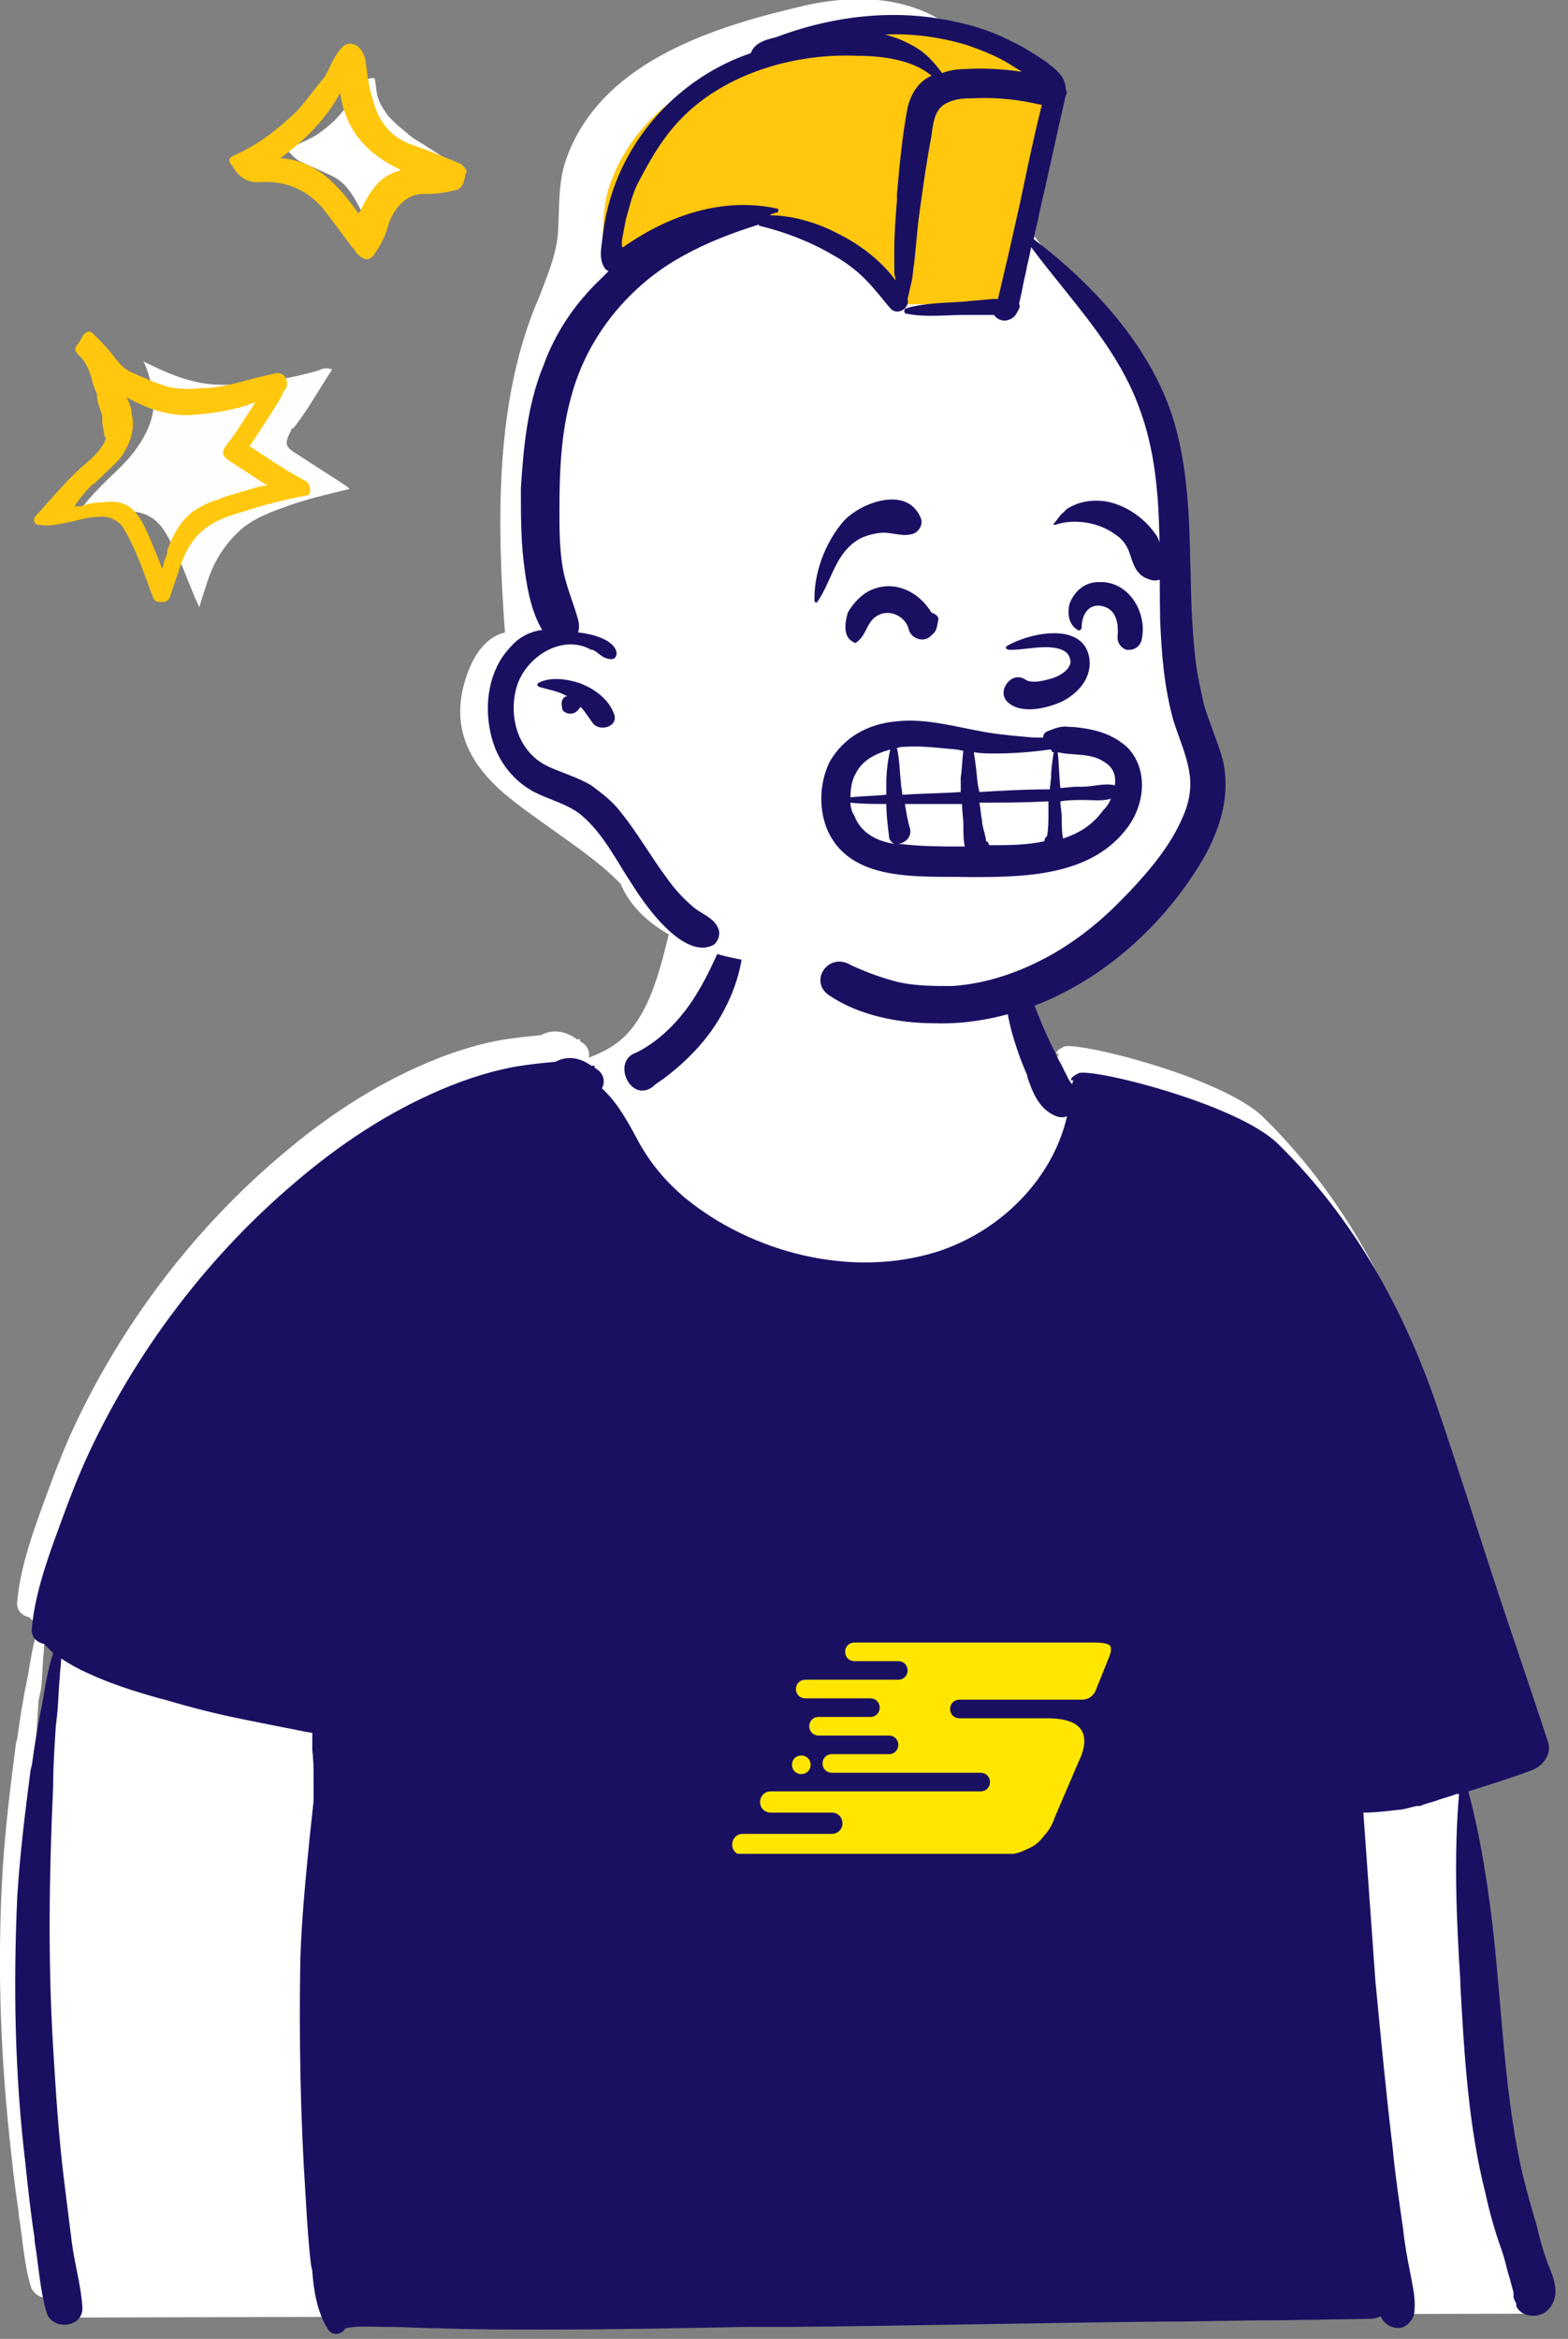 <?xml version="1.0" encoding="UTF-8"?>
<!-- Generator: Adobe Illustrator 27.9.3, SVG Export Plug-In . SVG Version: 9.03 Build 53313)  -->
<svg xmlns="http://www.w3.org/2000/svg" xmlns:xlink="http://www.w3.org/1999/xlink" id="Layer_1" x="0px" y="0px" viewBox="0 0 118 176" style="enable-background:new 0 0 118 176;" xml:space="preserve">
<rect x="0" y="0" width="118" height="176" fill="#808080" stroke="none"/>
<style type="text/css">
	.st0{fill-rule:evenodd;clip-rule:evenodd;fill:#FFFFFF;}
	.st1{fill-rule:evenodd;clip-rule:evenodd;fill:#1A1062;}
	.st2{fill-rule:evenodd;clip-rule:evenodd;fill:#FFC70D;}
	.st3{fill:#FFFFFF;}
	.st4{fill:#FEFEFE;}
	.st5{clip-path:url(#SVGID_00000047767180734809269700000010549420581630783161_);}
	.st6{clip-path:url(#SVGID_00000057130362096366706630000011950465898943567508_);fill:#FFE600;}
</style>
<path class="st0" d="M4.2,121.8l105.2,8.3l0.1,0.7c1.8,11.5,2.7,19.2,2.7,23.3v0.1c0,4.1,1.2,10.5,3.7,19.4l0.2,0.5L4.1,174.4  l-1.3-26.6L4.2,121.8z M66.5,64.6c4.3,0.2,8.6,2,8.9,3.2c0.7,2.6,1.9,13.8,5.9,15.5c3.9,1.7,12.3,0.2,14.7,4.2  c2.4,4.1,10.3,20.8,10.3,24.7c0,2.6-25.6,3.5-76.9,2.7C30,94.1,32.8,83.1,37.6,82l0.4-0.1c6.9-1.5,11.1-1.6,13.5-4  c2.4-2.5,2.9-6.8,3.9-10.1C55.9,66,61.3,64.4,66.5,64.6z"></path>
<path class="st0" d="M62.1,64.6c4.3,0.2,8.6,2,8.9,3.2c0.7,2.6,1.9,13.8,5.9,15.5c3.9,1.7,12.3,0.2,14.7,4.2  c2.4,4.1,10.3,20.8,10.3,24.7c0,2.6-25.6,3.5-76.9,2.7c0.7-20.9,3.4-31.9,8.2-32.9l0.4-0.1c6.9-1.5,11.1-1.6,13.5-4  c2.4-2.5,2.9-6.8,3.9-10.1C51.5,66,56.9,64.4,62.1,64.6z"></path>
<path class="st0" d="M74.8,69.2C74.8,69.2,74.8,69.2,74.8,69.2c0.4,0.2,0.5,0.5,0.6,0.8c0.2,0.5,0.4,1,0.5,1.4  c0.4,1,0.7,1.9,1.1,2.9c0.4,1,0.8,1.9,1.3,2.9c0.2,0.5,0.5,0.9,0.7,1.4c0.2,0.3,0.3,0.7,0.6,1c0-0.1,0-0.2,0.1-0.3c0,0-0.1,0-0.1,0  c-0.1,0-0.1,0-0.1-0.1c0.1-0.2,0.3-0.3,0.5-0.4c0.5-0.6,12,2.2,15.1,5.3c5.7,5.6,9.5,12.5,12,19.9c1.4,4.1,2.7,8.2,4,12.2  c1.4,4.3,2.9,8.6,4.3,12.9c0.3,1-0.4,1.8-1.2,2.1c-1.6,0.6-3.2,1.1-4.8,1.6c0.8,3,1.3,6,1.7,9.1c0.8,6.3,0.9,12.7,2.2,18.9  c0.3,1.4,0.7,2.8,1,4.2l0.1,0.3c0.2,0.8,0.4,1.7,0.7,2.5c0.2,0.7,0.6,1.4,0.7,2.1c0.2,0.8-0.1,1.8-0.9,2.2c-0.6,0.3-1.5,0.2-1.9-0.4  c-0.1-0.1-0.1-0.3-0.1-0.4c-0.1-0.1-0.1-0.2-0.2-0.4c0,0,0-0.1,0-0.2l0-0.2c-0.1-0.4-0.2-0.7-0.3-1.1c-0.2-0.6-0.3-1.2-0.5-1.8  l-0.1-0.3c-0.5-1.4-0.9-2.8-1.2-4.2c-1.3-5.1-1.6-10.4-1.9-15.7l0-0.3c-0.3-4.7-0.5-9.4-0.1-14.1l-0.1,0l-0.1,0  c-0.5,0.2-1,0.3-1.5,0.5c0,0,0,0,0,0c-0.3,0.1-0.7,0.2-1,0.3l-0.2,0.1l-0.1,0l-0.2,0c-0.5,0.1-1,0.3-1.5,0.3  c-0.8,0.1-1.7,0.2-2.5,0.2c0.3,4.2,0.6,8.4,0.9,12.6c0.4,4.2,0.8,8.4,1.3,12.6c0.2,2.1,0.5,4.1,0.8,6.2c0.1,1,0.3,2.1,0.5,3.1  c0.2,1.1,0.5,2.2,0.3,3.3c0,0,0,0,0,0c-0.1,0.3-0.3,0.6-0.6,0.8c-0.6,0.4-1.4,0.1-1.8-0.5c0-0.1-0.1-0.1-0.1-0.2  c-0.4,0.2-0.7,0.2-1.2,0.2l-6.5,0.1c-2.9,0-5.9,0.1-8.8,0.1c-9.2,0.1-18.4,0.3-27.6,0.4l-3.5,0c-5.2,0.1-10.4,0.2-15.5,0.2  c-2.6,0-5.2,0-7.8-0.1c-1.3,0-2.5-0.1-3.8-0.1l-0.2,0c-1,0-2.1-0.1-3,0.1c-0.3,0.5-1,0.6-1.3,0.1c-0.8-1.2-1.1-2.9-1.2-4.4l-0.1-0.5  c-0.2-1.7-0.3-3.4-0.4-5.1c-0.4-6-0.5-11.9-0.4-17.9c0.1-3.1,0.4-6.1,0.7-9.1c0.1-0.9,0.2-1.9,0.3-2.8l0-0.3c0-0.1,0-0.2,0-0.3  l0-0.9c0-0.8,0-1.5-0.1-2.3l0-0.5l0-0.8c-0.7-0.1-1.5-0.3-2.1-0.4c-1-0.2-2-0.4-3-0.6c-2-0.4-4-0.9-6-1.5l-0.4-0.1  c-1.8-0.5-3.7-1.1-5.4-1.9c-0.7-0.3-1.4-0.7-2-1.1c0,0.5-0.1,1-0.1,1.4c-0.1,0.9-0.1,1.9-0.2,2.8L2.9,128c-0.1,1.5-0.2,3-0.2,4.5  c-0.2,6.5-0.2,13.1,0.1,19.6c0.2,3.3,0.4,6.5,0.8,9.8c0.2,1.6,0.4,3.2,0.6,4.8c0.2,1.6,0.7,3.3,0.8,4.9c0.1,1.6-2.3,1.8-2.7,0.4  c-0.5-1.7-0.6-3.6-0.9-5.4l0-0.2c-0.3-1.9-0.5-3.8-0.7-5.7C0,154-0.2,147.4,0.2,140.7c0.2-3.2,0.6-6.4,1-9.5l0.1-0.4  c0.2-1.4,0.4-2.8,0.7-4.2l0.1-0.5c0.2-1.2,0.4-2.5,0.8-3.7l-0.1-0.1c-0.2-0.2-0.4-0.4-0.6-0.6c-0.5-0.1-1-0.5-0.9-1.2  c0.2-2.3,1-4.7,1.8-6.9c0.8-2.2,1.6-4.4,2.6-6.5c3.5-7.4,8.6-14.2,14.8-19.6c3.3-2.9,6.9-5.4,10.9-7.2c2-0.9,4-1.6,6.1-2  c1.1-0.2,2.1-0.3,3.2-0.4c0.9-0.5,1.9-0.3,2.7,0.3l0,0h0l0.2,0c0.1,0,0.1,0.1,0,0.1c0,0,0,0,0,0c0.1,0.1,0.3,0.2,0.4,0.3  c0.4,0.4,0.4,0.9,0.2,1.3c1.2,1.1,2,2.6,2.8,4.1c0.9,1.6,2,2.9,3.4,4.1c5.1,4.2,12.6,6.1,19,4.1c4.7-1.5,8.7-5.4,9.8-10.2  c-0.3,0.1-0.5,0.1-0.8,0c-1.3-0.5-1.8-1.8-2.2-3l0-0.1c-0.5-1.1-0.9-2.3-1.2-3.4c-0.3-1.2-0.5-2.4-0.6-3.7c0-0.5,0-1,0-1.5l0-0.4  C74.5,69.8,74.5,69.4,74.8,69.2z"></path>
<path class="st1" d="M75.9,71.2C75.9,71.1,75.9,71.1,75.9,71.2c0.4,0.2,0.5,0.5,0.6,0.8c0.2,0.5,0.4,1,0.5,1.4  c0.4,1,0.7,1.9,1.1,2.9c0.4,1,0.8,1.9,1.3,2.9c0.2,0.5,0.5,0.9,0.7,1.4c0.2,0.3,0.3,0.7,0.6,1c0-0.1,0-0.2,0.1-0.3c0,0-0.1,0-0.1,0  c-0.1,0-0.1,0-0.1-0.1c0.1-0.2,0.3-0.3,0.5-0.4c0.5-0.6,12,2.2,15.1,5.3c5.7,5.6,9.5,12.5,12,19.9c1.4,4.1,2.7,8.2,4,12.2  c1.4,4.3,2.9,8.6,4.3,12.9c0.3,0.9-0.4,1.8-1.2,2.1c-1.6,0.6-3.2,1.1-4.8,1.6c0.8,3,1.3,6,1.7,9.1c0.8,6.3,0.9,12.7,2.2,18.9  c0.3,1.4,0.7,2.8,1.1,4.2l0.1,0.3c0.2,0.8,0.4,1.7,0.7,2.5c0.2,0.7,0.6,1.4,0.7,2.1c0.2,0.8-0.1,1.8-0.9,2.2  c-0.6,0.3-1.5,0.2-1.9-0.4c-0.1-0.1-0.1-0.3-0.1-0.4c-0.1-0.1-0.1-0.2-0.2-0.4c0,0,0-0.1,0-0.2l0-0.2c-0.1-0.4-0.2-0.7-0.3-1.1  c-0.2-0.6-0.3-1.2-0.5-1.8l-0.1-0.3c-0.5-1.4-0.9-2.8-1.2-4.2c-1.3-5.1-1.6-10.4-1.9-15.7l0-0.3c-0.3-4.7-0.5-9.4-0.1-14.1l-0.1,0  l-0.1,0c-0.5,0.2-1,0.3-1.5,0.5c0,0,0,0,0,0c-0.3,0.1-0.7,0.2-1,0.3l-0.2,0.1l-0.1,0l-0.2,0c-0.5,0.1-1,0.3-1.5,0.3  c-0.8,0.1-1.7,0.2-2.5,0.2c0.3,4.2,0.6,8.4,0.9,12.6c0.4,4.2,0.8,8.4,1.3,12.6c0.2,2.1,0.5,4.1,0.8,6.2c0.1,1,0.3,2.1,0.5,3.1  c0.2,1.1,0.5,2.2,0.3,3.3c0,0,0,0,0,0c-0.1,0.3-0.3,0.6-0.6,0.8c-0.6,0.4-1.4,0.1-1.8-0.5c0-0.1-0.1-0.1-0.1-0.2  c-0.4,0.2-0.7,0.2-1.2,0.2l-6.5,0.1c-2.9,0-5.9,0.1-8.8,0.1c-9.2,0.1-18.4,0.3-27.6,0.4l-3.5,0c-5.2,0.1-10.4,0.2-15.5,0.2  c-2.6,0-5.2,0-7.8-0.1c-1.3,0-2.5-0.1-3.8-0.1l-0.2,0c-1,0-2.1-0.1-3,0.1c-0.3,0.5-1,0.6-1.3,0.1c-0.8-1.2-1.1-2.9-1.2-4.4l-0.1-0.5  c-0.2-1.7-0.3-3.4-0.4-5.1c-0.4-6-0.5-11.9-0.4-17.9c0.1-3,0.4-6.1,0.7-9.1c0.1-0.9,0.2-1.9,0.3-2.8l0-0.3c0-0.1,0-0.2,0-0.3l0-0.9  c0-0.8,0-1.5-0.1-2.3l0-0.5l0-0.8c-0.7-0.1-1.5-0.3-2.1-0.4c-1-0.2-2-0.4-3-0.6c-2-0.4-4-0.9-6-1.5l-0.4-0.1  c-1.8-0.5-3.7-1.1-5.4-1.9c-0.7-0.3-1.4-0.7-2-1.1c0,0.5-0.1,1-0.1,1.4c-0.1,0.9-0.1,1.9-0.2,2.8l-0.1,0.9c-0.1,1.5-0.2,3-0.2,4.5  C3.7,141,3.6,147.5,4,154.1c0.2,3.3,0.4,6.5,0.8,9.8c0.2,1.6,0.4,3.2,0.6,4.8c0.2,1.6,0.7,3.3,0.8,4.9c0.1,1.6-2.3,1.8-2.7,0.4  c-0.5-1.7-0.6-3.6-0.9-5.4l0-0.2c-0.3-1.9-0.5-3.8-0.7-5.7C1.1,156,1,149.3,1.3,142.7c0.2-3.2,0.6-6.4,1-9.5l0.1-0.4  c0.2-1.4,0.4-2.8,0.7-4.2l0.1-0.5c0.2-1.2,0.4-2.5,0.8-3.7l-0.1-0.1c-0.2-0.2-0.4-0.4-0.6-0.6c-0.5-0.1-1-0.5-0.9-1.2  c0.2-2.3,1-4.7,1.8-6.9c0.8-2.2,1.6-4.4,2.6-6.5c3.5-7.4,8.6-14.2,14.8-19.6c3.3-2.9,6.9-5.4,10.9-7.2c2-0.9,4-1.6,6.1-2  c1.1-0.2,2.1-0.3,3.2-0.4c0.9-0.5,1.9-0.3,2.7,0.3l0,0h0l0.2,0c0.1,0,0.1,0.1,0,0.1c0,0,0,0,0,0c0.1,0.1,0.3,0.2,0.4,0.3  c0.4,0.4,0.4,0.9,0.2,1.3c1.2,1.1,2,2.6,2.8,4.1c0.9,1.6,2,2.9,3.4,4.1c5.1,4.2,12.6,6.1,19,4.1c4.7-1.5,8.7-5.4,9.8-10.2  c-0.3,0.1-0.5,0.1-0.8,0c-1.3-0.5-1.8-1.8-2.2-3l0-0.1c-0.5-1.1-0.9-2.3-1.2-3.4c-0.3-1.2-0.5-2.4-0.6-3.7c0-0.5,0-1,0-1.5l0-0.4  C75.6,71.8,75.6,71.4,75.9,71.2z M55.3,67.9c0,0,0.1-0.1,0.1,0c1.1,2.3,0.4,5.5-0.7,7.7c-1.1,2.3-2.8,4.1-4.8,5.6  c-0.3,0.2-0.6,0.4-0.8,0.6c-1.7,1.2-3.1-2-1.2-2.6c2-1,3.6-2.8,4.7-4.7c0.6-1,1.1-2.1,1.6-3.2C54.6,70.1,54.8,69,55.3,67.9z"></path>
<path class="st0" d="M87.8,38.6c0.1-3.7-0.3-7.5-2.1-10.7c-1.6-3.1-3.9-5.8-6.2-8.3c-1-1-2.3-2.1-2.2-3.7c0.1-1.7,1.1-5.2,1.3-6.9  c0.3-3.3-2-4.2-4.8-5.7C70.6,1.4,66.6,1.6,63,2.5C56.3,4,48.4,6.7,45.9,13.8c-0.6,1.7-0.5,3.6-0.6,5.4c-0.1,1.7-0.8,3.3-1.4,4.9  c-3.4,7.7-3.4,16.1-2.8,24.4c-1.8,0.4-3.6,1.9-4,3.8c-0.7,3.3,2.8,4.9,4.9,6.7c2.5,2.2,4.4,5,6.6,7.5c14.9,16.4,47.7,8.9,40.9-16.7  C88.5,46,87.7,42.3,87.8,38.6z"></path>
<path class="st0" d="M84.6,36.7c0.1-3.7-0.3-7.5-2.1-10.7c-1.6-3.1-3.9-5.8-6.2-8.3c-1-1-2.3-2.1-2.2-3.7c0.1-1.7,1.1-5.2,1.3-6.9  c0.3-3.3-2-4.2-4.8-5.7c-3.3-1.9-7.3-1.7-10.8-0.8C53.1,2.2,45.1,4.9,42.6,12c-0.6,1.7-0.5,3.6-0.6,5.4c-0.1,1.7-0.8,3.3-1.4,4.9  c-3.4,7.7-3.2,17.1-2.6,25.3c-1.8,0.4-2.8,2.5-3.2,4.4c-0.7,3.3,0.9,5.7,2.9,7.5c2.5,2.2,6.7,4.6,9,7c5,12,46.3,6.9,39.5-18.7  C85.3,44.2,84.4,40.5,84.6,36.7z"></path>
<path class="st2" d="M63,2.5c3.5-0.8,7.5-1.1,10.7,0.8l0.3,0.2C76.8,4.9,79,5.8,78.7,9c-0.2,1.7-1.1,5.2-1.3,6.9c0,0.1,0,0.1,0,0.2  l-1.5,6.8h-8.3c-4-4.3-7.6-6.4-10.7-6.4c-3.1,0-6.4,1-9.9,2.9l-0.1,0.1l-1.6,0.1c0-0.1,0-0.2,0-0.3c0.1-1.8,0-3.7,0.6-5.4  C48.4,6.7,56.3,4,63,2.5z"></path>
<path class="st1" d="M58.4,2.8c3.7-1.4,7.7-2,11.6-1.5c2.1,0.3,4.2,0.8,6.1,1.8c0.9,0.4,1.8,1,2.7,1.6l0.1,0.1  c0.7,0.5,1.3,1.1,1.3,1.9c0.1,0.2,0.1,0.4,0,0.5c-0.7,3-1.3,5.9-2,8.9c-0.1,0.6-0.3,1.2-0.4,1.9c4.6,3.5,9,8.3,10.6,13.9  c1.6,5.6,0.9,11.4,1.5,17.1c0.1,1.3,0.4,2.7,0.7,4c0.4,1.4,1,2.7,1.4,4.1c0.7,2.9-0.3,5.7-1.8,8.1c-2.8,4.5-7,8.3-11.9,10.3  c-2.5,1-5.3,1.6-8,1.5c-2.7,0-5.7-0.6-7.9-2.1c-1.5-1-0.2-3.1,1.4-2.4l0.4,0.2c1.1,0.5,2.2,0.9,3.4,1.2c1.3,0.3,2.7,0.3,4.1,0.3  c2.7-0.2,5.2-1.1,7.5-2.4c2.1-1.2,3.9-2.7,5.6-4.5l0.2-0.2c1.6-1.7,3.1-3.5,4-5.6c0.5-1.1,0.7-2.3,0.5-3.4c-0.2-1.3-0.8-2.6-1.2-3.9  c-0.7-2.5-0.9-5.1-1-7.7l0-0.2c-0.1-5.3,0.3-10.7-1.6-15.7c-1.7-4.6-5.2-8.1-8.1-12c-0.1,0.6-0.3,1.3-0.4,1.9  c-0.2,0.8-0.3,1.5-0.5,2.3l0,0.1c0.1,0.2,0,0.3-0.1,0.5c0,0,0,0,0,0c-0.2,0.4-0.4,0.6-0.8,0.7c-0.4,0.1-0.8-0.1-1-0.4l-2.2,0  c-1.4,0-3,0.2-4.4-0.1c-0.2,0-0.2-0.4,0-0.4c1.3-0.4,2.9-0.4,4.3-0.5l2.2-0.2c0.1,0,0.2,0,0.3,0l0.1,0l0.8-3.4  c0.3-1.3,0.6-2.7,0.9-4c0.5-2.4,1-4.8,1.6-7.2c-1.7-0.4-3.4-0.6-5.2-0.5l-0.2,0c-0.7,0-1.4,0.1-2,0.5c-0.7,0.5-0.8,1.5-0.9,2.3  c-0.4,2.1-0.7,4.3-1,6.5c-0.1,1-0.2,2.1-0.3,3.1c-0.1,0.5-0.1,1-0.2,1.4c-0.1,0.4-0.2,0.9-0.3,1.3c0.2,0.7-0.8,1.3-1.3,0.7  c-0.6-0.7-1.2-1.5-1.9-2.2c-0.7-0.7-1.5-1.3-2.4-1.8c-1.7-1-3.5-1.7-5.5-2.2c-0.1,0-0.1-0.1-0.1-0.1c-1.9,0.6-3.8,1.3-5.6,2.3  c-4.1,2.2-7.3,6.1-8.5,10.6c-0.8,2.8-0.9,5.8-0.9,8.6c0,1.3,0,2.7,0.2,4c0.2,1.5,0.8,2.8,1.2,4.2c0.1,0.4,0.1,0.7,0,1l0.1,0  c0.9,0.1,2.6,0.5,2.8,1.5c0,0.3-0.1,0.5-0.4,0.5c-0.5,0-0.8-0.3-1.2-0.6c-0.1,0-0.1-0.1-0.2-0.1c0,0,0,0-0.1,0  c-2.3-1.3-5.2,0.7-5.7,3.1c-0.5,2.2,0.3,4.7,2.5,5.7c1.1,0.5,2.2,0.8,3.2,1.4c0.8,0.6,1.6,1.2,2.2,2c1.3,1.6,2.3,3.4,3.5,5  c0.5,0.7,1.1,1.4,1.8,2c0.7,0.7,1.8,0.9,2.1,1.9c0.1,0.4-0.1,0.9-0.4,1.1c-1.3,0.7-2.8-0.5-3.7-1.4c-0.9-0.9-1.7-2-2.4-3.1  c-1.2-1.8-2.2-3.9-3.9-5.3c-1-0.8-2.3-1.1-3.5-1.7c-1.3-0.7-2.3-1.8-2.9-3.2c-1-2.5-0.8-5.8,1.2-7.8c0.6-0.7,1.5-1.1,2.3-1.2  c-0.9-1.5-1.2-3.5-1.4-5.2c-0.2-1.7-0.2-3.5-0.2-5.2l0-0.3c0.2-3.1,0.5-6.3,1.7-9.2c0.9-2.5,2.4-4.7,4.3-6.5  c0.2-0.2,0.4-0.4,0.6-0.6c-0.1,0-0.1-0.1-0.2-0.1c-0.5-0.6-0.4-1.4-0.3-2.1c0.1-0.8,0.2-1.6,0.4-2.4c1.3-5.5,5.5-10,10.8-11.8  C56.8,3.2,57.6,3,58.4,2.8z M40.5,51.4c0.9-0.5,2.2-0.3,3.1,0c1.1,0.4,2.2,1.2,2.6,2.3c0.4,1-1.1,1.4-1.6,0.7  c-0.3-0.4-0.6-0.9-0.9-1.2c0,0-0.1,0.1-0.1,0.1l0,0c-0.1,0.2-0.4,0.4-0.6,0.4l-0.1,0c-0.3,0-0.6-0.2-0.6-0.4l0,0l0-0.1  c-0.1-0.3,0-0.7,0.3-0.8c0,0,0,0,0.1,0c-0.7-0.4-1.4-0.5-2.1-0.7C40.4,51.6,40.4,51.5,40.5,51.4z M64.5,4.2C60,4,55,5.4,51.7,8.5  c-1.6,1.5-2.6,3.2-3.6,5.1c-0.5,0.9-0.7,1.9-1,2.9c-0.1,0.5-0.2,1.1-0.3,1.6c0,0.1,0,0.2,0,0.3c0,0.1,0,0.1,0,0.1c0,0,0,0.1,0.1,0.1  c3.4-2.4,7.5-3.8,11.6-2.9c0.1,0,0.1,0.2,0,0.3c-0.2,0-0.4,0.1-0.6,0.2c1.8,0,3.7,0.6,5.2,1.4c1.6,0.8,3.2,2,4.3,3.5  c0-0.2-0.1-0.4-0.1-0.6c0-0.6,0-1.1,0-1.7c0-1.2,0.1-2.5,0.2-3.7l0-0.5c0.2-2.2,0.4-4.4,0.8-6.5c0.3-1.2,0.9-2,1.8-2.4  C68.7,4.5,66.4,4.2,64.5,4.2z M72.8,3.4c-2-0.6-4.1-0.9-6.2-0.8c0.8,0.2,1.5,0.5,2.2,0.9c0.9,0.5,1.5,1.2,2.1,2  c0.5-0.2,1.1-0.3,1.7-0.3c1.4-0.1,2.9,0,4.3,0.2c-0.3-0.2-0.5-0.3-0.8-0.5C75,4.2,73.9,3.8,72.8,3.4z"></path>
<path class="st3" d="M31.1,10.4c-0.4-0.3-0.7-0.6-1.1-0.9c-0.4-0.4-0.8-0.7-1-1.1c-0.3-0.4-0.5-0.8-0.6-1.2  c-0.1-0.4-0.1-0.8-0.2-1.3c-0.2-0.1-0.8,0.1-0.9,0.3c-0.2,0.4-0.8,1.4-1.2,1.8C25.3,9,25,9.3,23.9,10.1c-0.6,0.4-1.4,0.7-2,1  c-0.2,0.1-0.3,0.2-0.1,0.4c0.2,0.2,0.5,0.5,0.7,0.6c0.8,0.4,1.6,0.7,2.4,1.1c1.1,0.5,1.6,1.4,2.1,2.3c0.3,0.6,0.6,1.2,0.9,1.8  c0.1,0.2,0.3,0.3,0.5,0.1c0.2-0.2,0.4-0.3,0.5-0.5c0.5-0.9,1.1-1.7,1.8-2.5c0.4-0.5,1-0.9,1.7-1c0.5-0.1,0.9-0.1,1.4-0.1  c0.3,0,0.4-0.2,0.5-0.4c0.1-0.3,0-0.4-0.2-0.6C33,11.6,32.1,11,31.1,10.4z"></path>
<path class="st2" d="M27.6,5.3c0-0.3-0.1-0.5-0.1-0.8c-0.2-0.8-0.7-1.3-1.3-1.2c-0.6,0.1-1.2,1.3-1.5,2c-0.1,0.2-0.2,0.3-0.2,0.4  c-0.3,0.4-0.6,0.7-0.8,1c-0.5,0.6-0.9,1.2-1.5,1.8c-1.5,1.4-2.8,2.4-4.6,3.2c-0.5,0.2-0.4,0.5-0.1,0.8c0.5,0.9,1.2,1.3,2.2,1.2  c2.1-0.1,3.8,0.8,5,2.5c0.6,0.8,1.2,1.6,1.8,2.4c0.1,0.1,0.2,0.2,0.3,0.4c0.5,0.6,1,0.7,1.4,0.1c0.4-0.6,0.8-1.3,1-2.1  c0.4-1.3,1.4-2.5,2.8-2.4c0.8,0,1.5-0.1,2.3-0.3h0c0.5-0.1,0.6-0.6,0.7-1c0-0.1,0-0.2,0.1-0.3c0.1-0.2-0.3-0.6-0.5-0.7  c-1.2-0.5-2.4-1-3.6-1.4c-1.7-0.6-2.6-1.9-3-3.6C27.8,6.7,27.7,6,27.6,5.3z M27.1,15.9C27,16,27,16,27,16.1c-1.5-2.1-3.1-4-5.9-4.2  C23,10.5,24.5,9,25.6,7c0.4,2.8,2,4.6,4.6,5.8C28.5,13.2,27.8,14.5,27.1,15.9z"></path>
<path class="st4" d="M23.9,27.9c-1.8,0.5-3.8,0.9-5.7,1c-1.2,0.1-2.4,0.1-3.6-0.2c-1.3-0.3-2.6-0.9-3.8-1.5c0.3,0.6,0.4,1.1,0.6,1.7  c0.5,1.8-0.1,3.4-1.1,4.8c-0.8,1.2-2,2.1-3,3.2c-0.7,0.7-1.2,1.4-1.8,2.1c0.2-0.1,0.6,0,0.8-0.1c0.8-0.3,1.6-0.4,2.4-0.4  c2.2-0.2,3.2,0.4,4.1,2.2c0.9,1.6,1.4,3.3,2.2,5c0.2-0.7,0.4-1.3,0.6-1.9c0.5-1.6,1.4-3,2.7-4.1c0.9-0.7,1.9-1.1,3-1.5  c1.6-0.6,3.3-1,5-1.4c-0.1-0.1-0.1-0.1-0.2-0.2c-1.2-0.8-2.5-1.6-3.7-2.4c-1-0.6-1-0.8-0.5-1.8c0-0.1,0.1-0.2,0.2-0.2  c1.1-1.4,1.9-2.9,2.9-4.4C24.4,27.6,24.2,27.8,23.9,27.9z"></path>
<path class="st2" d="M19.4,28.4c0.4-0.1,0.9-0.2,1.3-0.3c0.5-0.1,0.9,0.2,0.9,0.8c0,0.2-0.1,0.4-0.2,0.5c-0.1,0.1-0.2,0.3-0.2,0.4  c-0.7,1.2-1.5,2.4-2.3,3.6c0,0-0.1,0.1-0.1,0.1c0,0,0,0.1,0,0.1c0.4,0.2,0.7,0.5,1.1,0.7c1,0.7,2,1.3,3.1,1.9  c0.2,0.1,0.3,0.3,0.3,0.5c0,0,0,0,0,0c0.1,0.3,0,0.6-0.3,0.6c-1.6,0.3-3.2,0.7-4.7,1.2c-1,0.3-2,0.6-2.9,1.3c-1,0.8-1.5,1.8-1.9,3  c-0.2,0.7-0.5,1.4-0.7,2.1c-0.1,0.3-0.3,0.4-0.6,0.4c-0.3,0-0.6,0-0.7-0.4c-0.2-0.5-0.4-1.1-0.6-1.6c-0.4-1.1-0.8-2.1-1.4-3.2  c-0.1-0.2-0.2-0.3-0.3-0.5C8.7,39,8,38.8,7.3,38.9C6.9,38.9,6.4,39,6,39.1c-0.3,0.1-0.5,0.1-0.8,0.2c-0.2,0-0.4,0.1-0.6,0.1  c-0.5,0.1-1,0.2-1.5,0.1c0,0-0.1,0-0.1,0c-0.2,0-0.3,0-0.4-0.2c-0.1-0.2,0-0.4,0.2-0.6c0.3-0.3,0.6-0.7,0.9-1  c0.8-0.9,1.6-1.8,2.5-2.6c0.6-0.5,1.3-1.1,1.7-1.9c0,0,0,0,0-0.1c0.1-0.1,0.1-0.1,0-0.2c-0.1-0.3-0.1-0.6-0.2-1c0-0.1,0-0.3,0-0.4  c0-0.3-0.1-0.5-0.2-0.8c-0.1-0.3-0.2-0.6-0.2-0.9c0-0.2-0.1-0.4-0.2-0.6c0-0.1-0.1-0.2-0.1-0.3c-0.2-0.8-0.4-1.5-1-2.1  c-0.5-0.5-0.4-0.6,0-1.1c0-0.1,0.1-0.1,0.1-0.2c0.1-0.1,0.1-0.3,0.3-0.4c0.2-0.2,0.4-0.2,0.6,0c0.6,0.6,1.2,1.2,1.7,1.9  c0.4,0.5,0.8,0.9,1.4,1.1c0.2,0.1,0.4,0.2,0.7,0.3c0.6,0.3,1.2,0.5,1.8,0.7c0.9,0.2,1.8,0.2,2.6,0.1c0.1,0,0.3,0,0.4,0  C17,29.1,18.2,28.7,19.4,28.4z M17.1,33.4C17.1,33.3,17.1,33.3,17.1,33.4c0.5-0.6,0.8-1.1,1.2-1.7c0.3-0.5,0.6-0.9,0.9-1.4  c-0.2,0-0.3,0.1-0.4,0.1c-0.1,0-0.1,0.1-0.2,0.1c-1.3,0.4-2.6,0.6-3.9,0.7c-0.9,0.1-1.7,0-2.5-0.2c-0.9-0.2-1.7-0.6-2.7-1.1  c0.2,0.3,0.3,0.6,0.4,1c0,0.1,0,0.1,0,0.2c0.3,1.2-0.1,2.3-0.8,3.3C8.6,35,8,35.5,7.5,36c-0.2,0.2-0.4,0.4-0.6,0.5  C6.4,37,6,37.5,5.6,38.1c0.1,0,0.2,0,0.3,0c0.1,0,0.2,0,0.2,0c0.5-0.2,1.1-0.3,1.7-0.3c1.5-0.2,2.2,0.3,2.9,1.5  c0.5,0.9,0.8,1.8,1.2,2.7c0.1,0.3,0.2,0.5,0.3,0.8c0.1-0.2,0.1-0.4,0.2-0.7c0.1-0.2,0.2-0.4,0.2-0.7c0.4-1.1,0.9-2.1,1.9-2.9  c0.6-0.4,1.2-0.7,1.9-0.9c0.1,0,0.1-0.1,0.2-0.1c0.8-0.3,1.7-0.5,2.6-0.8c0.3-0.1,0.6-0.1,0.9-0.2c0,0-0.1-0.1-0.1-0.1  c0,0,0,0-0.1,0c-0.9-0.6-1.7-1.1-2.6-1.7C16.7,34.3,16.6,34.1,17.1,33.4C17.1,33.4,17.1,33.4,17.1,33.4z"></path>
<path class="st0" d="M65.4,55.8c1.5-0.9,7.1-0.2,11.5,0c3.5,0.2,6-0.2,6.8,0.3c1.8,1.2,0.9,7.1-2.2,7.9c-3.1,0.8-14.6,1.9-16.6,0  C62.9,62.1,62.7,57.4,65.4,55.8z"></path>
<path class="st1" d="M67.3,54.3c2.3-0.3,4.6,0.4,6.9,0.8c1.2,0.2,2.4,0.3,3.6,0.4c0.2,0,0.5,0,0.7,0c0-0.2,0.1-0.4,0.4-0.5  c0.5-0.2,1-0.4,1.6-0.3c0.5,0,1.1,0.1,1.6,0.2c1,0.2,1.9,0.6,2.7,1.3c1.6,1.6,1.4,4.2,0.1,6c-2.6,3.6-7.4,3.8-11.5,3.8l-0.4,0  c-3.7-0.1-9.1,0.5-10.8-3.7c-0.6-1.6-0.5-3.4,0.2-4.9C63.5,55.4,65.4,54.5,67.3,54.3z M78.9,60.3L78.9,60.3  c-1.8,0.1-3.5,0.1-5.2,0.1c0.1,0.4,0.1,0.9,0.2,1.3c0,0.3,0.1,0.7,0.2,1c0,0.1,0.1,0.4,0.1,0.5l0,0.1c0.1,0,0.2,0.1,0.2,0.2  c0,0,0,0.1,0.1,0.1c1.3,0,2.8,0,4.1-0.3l0,0c0-0.2,0.1-0.3,0.2-0.4c0.1-0.6,0.1-1.1,0.1-1.7C78.9,61,78.9,60.7,78.9,60.3z   M72.4,60.5c-1.2,0-2.5,0-3.7,0l-0.6,0c0.1,0.6,0.2,1.3,0.4,1.9c0.1,0.7-0.5,1.1-1,1.1c0.1,0,0.1,0,0.2,0c1.6,0.2,3.2,0.2,4.9,0.2  c-0.1-0.5-0.1-1.1-0.1-1.5l0-0.1C72.5,61.6,72.4,61.1,72.4,60.5z M64,60.4c0,0.3,0.1,0.7,0.3,1c0.5,1.3,1.7,1.9,3,2.1  c-0.2-0.1-0.4-0.3-0.4-0.6c-0.1-0.8-0.2-1.6-0.2-2.4C65.8,60.5,64.9,60.5,64,60.4z M83.6,60.1c-0.6,0.2-1.4,0.1-2,0.1  c-0.6,0-1.2,0-1.8,0.1c0,0.4,0.1,0.8,0.1,1.2c0,0.5,0,1.1,0.1,1.6c1.2-0.4,2.2-1,3-2.1C83.3,60.7,83.5,60.4,83.6,60.1z M67,56.4  c-1.1,0.3-2.1,0.8-2.6,1.8C64.1,58.7,64,59.4,64,60c0.9-0.1,1.8-0.1,2.7-0.2c0-0.2,0-0.3,0-0.5l0-0.4C66.7,58.2,66.8,57.2,67,56.4z   M72.5,56.5L72,56.4c-1.3-0.1-2.6-0.3-3.9-0.2c-0.2,0-0.4,0-0.6,0.1c0.2,0.8,0.2,1.8,0.3,2.6c0,0.3,0.1,0.6,0.1,0.9l0.2,0  c1.4-0.1,2.8-0.1,4.2-0.2c0-0.3,0-0.5,0-0.8l0-0.3C72.4,57.9,72.4,57.2,72.5,56.5z M79,56.4c-1.4,0.2-2.8,0.3-4.1,0.3  c-0.5,0-1.1,0-1.6-0.1c0,0.3,0.1,0.6,0.1,0.8c0.1,0.6,0.1,1.1,0.2,1.7l0.1,0.5c1.7-0.1,3.4-0.2,5.1-0.2l0.2,0l0.1-0.9  c0-0.6,0.1-1.3,0.2-1.9l-0.1,0C79.1,56.4,79.1,56.4,79,56.4z M79.6,56.6c0.1,0.9,0.1,1.8,0.2,2.7l1.1-0.1c0.2,0,0.4,0,0.6,0  c0.7,0,1.7-0.3,2.4-0.1c0.1-0.7-0.1-1.3-0.7-1.7C82.1,56.6,80.8,56.9,79.6,56.6z M75.8,48.6c1.7-1,5.9-1.9,6.2,1.1  c0.1,1.4-0.9,2.5-2.1,3.1l0,0c-1.1,0.5-3.1,1-4.1,0c-0.8-0.8,0.3-2.3,1.3-1.7c0.5,0.4,1.6,0.1,2.2-0.1l0,0c0.6-0.2,1.5-0.8,1.2-1.5  c-0.2-0.7-1.2-0.8-1.8-0.8c-0.9,0-1.8,0.2-2.7,0.2C75.7,48.9,75.6,48.7,75.8,48.6z M82.7,43.8c2.3-0.1,3.7,2.4,3.2,4.4  c-0.1,0.4-0.5,0.7-0.9,0.7l-0.1,0c0,0-0.1,0-0.1,0c-0.4-0.1-0.7-0.5-0.7-0.9l0-0.1c0.1-1-0.1-2.1-1.2-2.3c-1-0.2-1.5,0.7-1.5,1.6  c0,0.2-0.2,0.3-0.3,0.2c-0.7-0.4-0.8-1.3-0.6-2C80.9,44.4,81.7,43.8,82.7,43.8z M65.8,44.3c1.7-0.6,3.4,0.3,4.3,1.8  c0.3,0.1,0.6,0.3,0.5,0.6c-0.1,0.5-0.1,0.8-0.5,1.1c-0.5,0.6-1.5,0.3-1.7-0.4l0,0c-0.2-0.9-1.2-1.5-2.1-1.2c-1.1,0.4-1,1.5-1.8,2.1  c-0.1,0.1-0.2,0.1-0.3,0c-0.8-0.4-0.6-1.5-0.4-2.2C64.2,45.4,64.9,44.6,65.8,44.3z M63.5,39.2c1.3-1.4,4.8-2.7,5.8-0.2  c0.2,0.5-0.2,1.1-0.7,1.2c-0.8,0.2-1.6-0.2-2.4-0.1c-0.7,0.1-1.4,0.3-1.9,0.7c-1.5,1.1-1.8,3.1-2.8,4.5c0,0.1-0.1,0-0.2,0  C61.2,43.2,62.1,40.8,63.5,39.2z M81.1,37.9c0.9-0.3,1.9-0.3,2.8,0c0.9,0.3,1.7,0.8,2.4,1.5c0.3,0.3,0.6,0.7,0.8,1  c0.1,0.2,0.2,0.6,0.4,0.8c0.7,0.4,1,1.3,0.4,2l0,0l-0.1,0.1c-0.3,0.3-0.8,0.5-1.3,0.3c-1-0.3-1.2-1.1-1.5-2  c-0.2-0.6-0.6-1.1-1.1-1.4c-1.2-0.9-3.1-1.2-4.5-0.7c-0.1,0-0.2-0.1-0.1-0.1c0.3-0.3,0.4-0.6,0.8-0.9C80.2,38.3,80.6,38.1,81.1,37.9  z"></path>
<g id="Artwork_2_00000154411403257810764670000012087983304961407913_">
	<g>
		<defs>
			<rect id="SVGID_1_" x="55.1" y="123.5" width="28.5" height="16"></rect>
		</defs>
		<clipPath id="SVGID_00000168796029634121563680000014318663395742463400_">
			<use xlink:href="#SVGID_1_" style="overflow:visible;"></use>
		</clipPath>
		<g style="clip-path:url(#SVGID_00000168796029634121563680000014318663395742463400_);">
			<defs>
				<rect id="SVGID_00000145017561895134040700000014847675559045540247_" x="55.1" y="123.5" width="28.5" height="16"></rect>
			</defs>
			<clipPath id="SVGID_00000123424758024286856910000017664695811216001159_">
				<use xlink:href="#SVGID_00000145017561895134040700000014847675559045540247_" style="overflow:visible;"></use>
			</clipPath>
			<path style="clip-path:url(#SVGID_00000123424758024286856910000017664695811216001159_);fill:#FFE600;" d="M60,138h2.6     c0.4,0,0.8-0.3,0.8-0.8c0-0.4-0.3-0.8-0.8-0.8h-1.9h-2.7c-0.4,0-0.8-0.3-0.8-0.8c0-0.4,0.3-0.8,0.8-0.8h3.8h0h3.4h2.3h5.4h0.9     c0.4,0,0.7-0.3,0.7-0.7c0-0.4-0.3-0.7-0.7-0.7h-0.3h0h-2.7h-5.2h0h-3c-0.4,0-0.7-0.3-0.7-0.7c0-0.4,0.3-0.7,0.7-0.7h0h0h0h0h0.2     h4.1c0.4,0,0.7-0.3,0.7-0.7c0-0.4-0.3-0.7-0.7-0.7h-3.9h-1.4c-0.4,0-0.7-0.3-0.7-0.7c0-0.4,0.3-0.7,0.7-0.7h2h1.9     c0.4,0,0.7-0.3,0.7-0.7c0-0.4-0.3-0.7-0.7-0.7H64h-3.4c-0.4,0-0.7-0.3-0.7-0.7c0-0.4,0.3-0.7,0.7-0.7h4.1h2.9     c0.4,0,0.7-0.3,0.7-0.7c0-0.4-0.3-0.7-0.7-0.7h-2h-1.3c-0.4,0-0.7-0.3-0.7-0.7c0-0.4,0.3-0.7,0.7-0.7h5.6h0H70h12.2     c1.7,0,1.6,0.3,1.1,1.5l-0.8,2c-0.1,0.3-0.4,0.8-1.1,0.8H75h-2.7h-0.1c-0.4,0-0.7,0.3-0.7,0.7c0,0.4,0.3,0.7,0.7,0.7h2.2h0h4.4     c1.9,0,2.8,0.6,2.8,1.7c0,0.4-0.1,0.9-0.4,1.5l-1.8,4.2c-0.2,0.6-0.5,1.1-0.8,1.4c-0.3,0.4-0.6,0.7-1,0.9     c-0.4,0.2-0.8,0.4-1.3,0.5c-0.5,0.1-1.1,0.1-1.8,0.1H64h-4.2h0h-3.9c-0.4,0-0.8-0.3-0.8-0.8c0-0.4,0.3-0.8,0.8-0.8L60,138L60,138     z"></path>
			<path style="clip-path:url(#SVGID_00000123424758024286856910000017664695811216001159_);fill:#FFE600;" d="M60.3,133.5     c0.4,0,0.7-0.3,0.7-0.7c0-0.4-0.3-0.7-0.7-0.7s-0.7,0.3-0.7,0.7C59.6,133.2,59.9,133.5,60.3,133.5"></path>
		</g>
	</g>
</g>
</svg>
